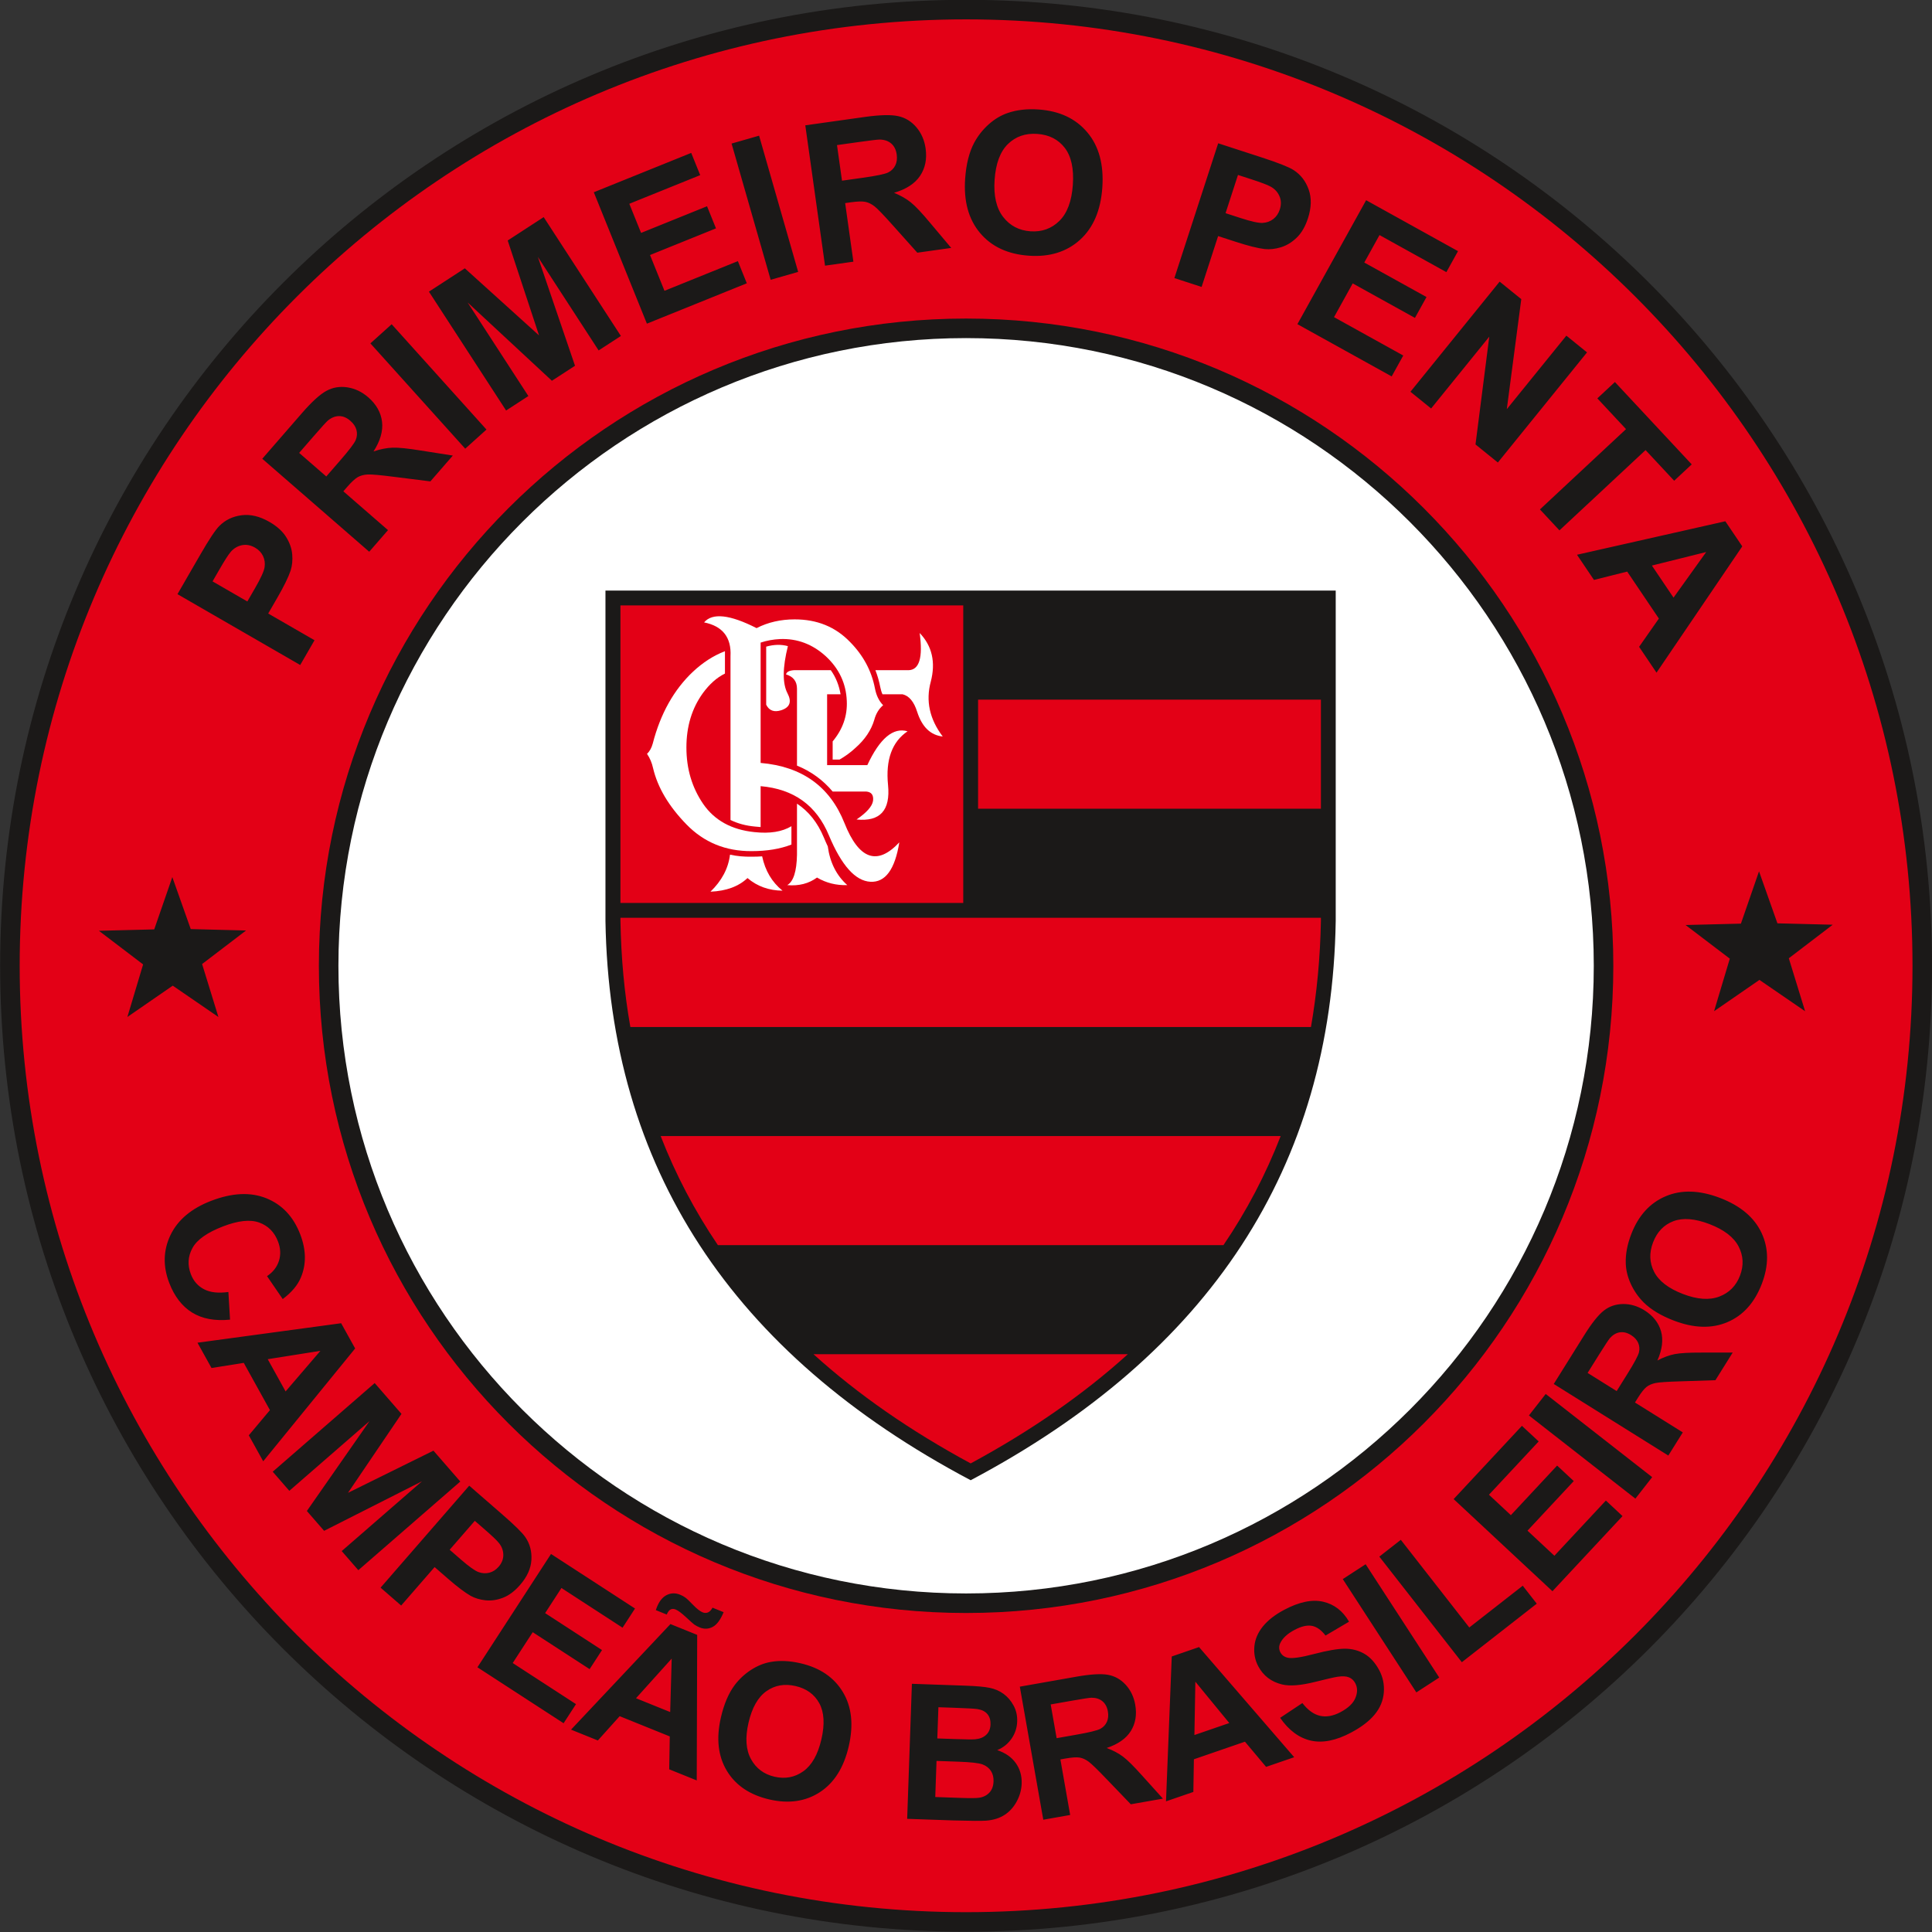 <?xml version="1.0" encoding="UTF-8"?>
<svg xmlns="http://www.w3.org/2000/svg" xmlns:xlink="http://www.w3.org/1999/xlink" width="560.4pt" height="560.4pt" viewBox="0 0 560.4 560.4" version="1.1">
<rect x="0" y="0" width="560.4" height="560.4" fill="#333333" stroke="none"/>
<defs>
<clipPath id="clip1">
  <path d="M 0 0 L 560.398 0 L 560.398 560.398 L 0 560.398 Z M 0 0 "/>
</clipPath>
</defs>
<g id="surface1">
<path style=" stroke:none;fill-rule:evenodd;fill:rgb(89.062%,0%,8.617%);fill-opacity:1;" d="M 280.227 2.785 C 433.379 2.785 557.578 126.984 557.578 280.137 C 557.578 433.285 433.379 557.484 280.227 557.484 C 127.074 557.484 2.875 433.285 2.875 280.137 C 2.875 126.984 127.074 2.785 280.227 2.785 Z M 280.227 2.785 "/>
<g clip-path="url(#clip1)" clip-rule="nonzero">
<path style="fill:none;stroke-width:56.693;stroke-linecap:butt;stroke-linejoin:miter;stroke:rgb(10.594%,9.813%,9.424%);stroke-opacity:1;stroke-miterlimit:4;" d="M 2802.266 5576.148 C 4333.789 5576.148 5575.781 4334.156 5575.781 2802.633 C 5575.781 1271.148 4333.789 29.156 2802.266 29.156 C 1270.742 29.156 28.75 1271.148 28.75 2802.633 C 28.75 4334.156 1270.742 5576.148 2802.266 5576.148 Z M 2802.266 5576.148 " transform="matrix(0.1,0,0,-0.1,0,560.4)"/>
</g>
<path style="fill-rule:evenodd;fill:rgb(100%,100%,100%);fill-opacity:1;stroke-width:56.693;stroke-linecap:butt;stroke-linejoin:miter;stroke:rgb(10.594%,9.813%,9.424%);stroke-opacity:1;stroke-miterlimit:4;" d="M 2802.266 4651.656 C 3823.281 4651.656 4651.289 3823.648 4651.289 2802.633 C 4651.289 1781.656 3823.281 953.648 2802.266 953.648 C 1781.289 953.648 953.281 1781.656 953.281 2802.633 C 953.281 3823.648 1781.289 4651.656 2802.266 4651.656 Z M 2802.266 4651.656 " transform="matrix(0.1,0,0,-0.1,0,560.4)"/>
<path style=" stroke:none;fill-rule:evenodd;fill:rgb(10.594%,9.813%,9.424%);fill-opacity:1;" d="M 387.441 267.137 L 387.441 171.309 L 175.621 171.309 L 175.621 267.137 C 176.789 338.512 212.086 392.602 281.555 429.359 C 350.973 392.602 386.316 338.512 387.441 267.137 Z M 387.441 267.137 "/>
<path style=" stroke:none;fill-rule:evenodd;fill:rgb(89.062%,0%,8.617%);fill-opacity:1;" d="M 383.145 267.137 L 383.145 266.211 L 179.965 266.211 L 179.965 267.137 C 180.16 277.781 181.086 288.031 182.844 297.895 L 380.262 297.895 C 381.973 288.031 382.949 277.781 383.145 267.137 Z M 383.145 267.137 "/>
<path style=" stroke:none;fill-rule:evenodd;fill:rgb(89.062%,0%,8.617%);fill-opacity:1;" d="M 283.703 234.578 L 383.145 234.578 L 383.145 202.941 L 283.703 202.941 Z M 283.703 234.578 "/>
<path style=" stroke:none;fill-rule:evenodd;fill:rgb(89.062%,0%,8.617%);fill-opacity:1;" d="M 179.965 261.914 L 279.402 261.914 L 279.402 175.605 L 179.965 175.605 Z M 179.965 261.914 "/>
<path style=" stroke:none;fill-rule:evenodd;fill:rgb(89.062%,0%,8.617%);fill-opacity:1;" d="M 191.633 329.527 C 195.977 340.707 201.492 351.203 208.23 361.16 L 354.879 361.16 C 361.617 351.25 367.133 340.707 371.477 329.527 Z M 191.633 329.527 "/>
<path style=" stroke:none;fill-rule:evenodd;fill:rgb(89.062%,0%,8.617%);fill-opacity:1;" d="M 235.953 392.797 C 248.895 404.512 264.121 415.059 281.555 424.48 C 298.98 415.059 314.215 404.512 327.148 392.797 Z M 235.953 392.797 "/>
<path style=" stroke:none;fill-rule:evenodd;fill:rgb(100%,100%,100%);fill-opacity:1;" d="M 219.453 182.195 C 211.695 178.242 206.617 177.703 204.227 180.535 C 209.598 181.609 212.184 184.879 211.891 190.348 L 211.891 237.848 C 213.992 238.875 216.328 239.508 218.969 239.75 C 219.555 239.801 220.094 239.848 220.629 239.898 L 220.629 228.035 C 230.246 228.867 236.836 233.602 240.449 242.34 C 244.109 251.078 248.113 255.52 252.453 255.766 C 256.805 256.008 259.586 252.199 260.855 244.34 C 254.461 251.176 249.141 249.32 244.941 238.727 C 240.695 228.086 232.59 222.324 220.629 221.297 L 220.629 186.395 C 222.387 185.809 224.242 185.465 226.242 185.367 C 231.223 185.172 235.664 186.832 239.523 190.348 C 243.379 193.91 245.43 198.258 245.621 203.332 C 245.82 207.629 244.453 211.535 241.523 215.051 L 241.523 220.32 L 243.523 220.32 C 245.137 219.395 246.699 218.273 248.113 216.953 C 250.898 214.512 252.703 211.777 253.578 208.852 C 254.07 206.996 254.949 205.578 256.164 204.555 C 254.949 203.332 254.164 201.672 253.777 199.625 C 252.801 194.594 250.41 190.105 246.551 186.199 C 242.305 181.805 236.984 179.656 230.492 179.656 C 226.488 179.656 222.777 180.488 219.453 182.195 Z M 219.453 182.195 "/>
<path style=" stroke:none;fill-rule:evenodd;fill:rgb(100%,100%,100%);fill-opacity:1;" d="M 228.539 187.418 C 226.586 186.883 224.484 186.93 222.242 187.566 L 222.242 204.406 C 223.117 206.164 224.578 206.652 226.586 206.02 C 229.121 205.188 229.711 203.578 228.441 201.137 C 226.926 198.258 226.977 193.668 228.539 187.418 Z M 228.539 187.418 "/>
<path style=" stroke:none;fill-rule:evenodd;fill:rgb(100%,100%,100%);fill-opacity:1;" d="M 227.996 195.621 C 230.102 196.254 231.176 197.621 231.176 199.77 L 231.176 222.078 C 235.273 223.738 238.742 226.277 241.523 229.598 L 251.285 229.598 C 252.801 229.742 253.434 230.621 253.238 232.281 C 252.996 233.895 251.383 235.699 248.453 237.703 C 255.289 238.387 258.316 235.066 257.586 227.695 C 256.852 220.371 258.758 215.148 263.246 212.121 C 259.098 210.902 255.191 214.172 251.578 221.934 L 239.914 221.934 L 239.914 201.379 L 243.816 201.379 C 243.379 198.844 242.496 196.5 240.984 194.398 L 230.297 194.398 C 228.93 194.496 228.148 194.887 227.996 195.621 Z M 227.996 195.621 "/>
<path style=" stroke:none;fill-rule:evenodd;fill:rgb(100%,100%,100%);fill-opacity:1;" d="M 210.281 190.348 C 210.281 190.348 210.281 190.348 210.281 190.301 C 210.281 189.812 210.281 189.324 210.281 188.883 C 206.863 190.203 203.836 192.203 201.055 194.789 C 195.488 200.016 191.578 206.996 189.336 215.684 C 188.996 216.953 188.41 217.98 187.676 218.664 C 188.508 219.883 189.094 221.25 189.434 222.812 C 190.754 228.426 193.973 233.844 199.102 239.117 C 204.176 244.34 210.477 246.93 218.039 246.879 C 222.484 246.879 226.289 246.246 229.562 244.977 L 229.562 239.652 C 226.879 241.266 223.312 241.852 218.824 241.363 C 212.184 240.68 207.254 237.945 203.98 233.211 C 200.711 228.426 199.102 223.008 199.102 216.809 C 199.102 210.656 200.711 205.434 203.883 201.039 C 205.789 198.453 207.887 196.547 210.281 195.375 Z M 210.281 190.348 "/>
<path style=" stroke:none;fill-rule:evenodd;fill:rgb(100%,100%,100%);fill-opacity:1;" d="M 231.176 233.113 L 231.176 247.953 C 231.074 252.785 230.148 255.715 228.344 256.742 C 231.711 257.035 234.59 256.301 236.984 254.543 C 239.621 256.105 242.547 256.84 245.77 256.742 C 242.645 253.957 240.742 250.199 240.109 245.512 C 239.719 244.73 239.371 243.852 238.984 242.973 C 237.18 238.629 234.59 235.359 231.176 233.113 Z M 231.176 233.113 "/>
<path style=" stroke:none;fill-rule:evenodd;fill:rgb(100%,100%,100%);fill-opacity:1;" d="M 218.039 248.488 C 215.844 248.539 213.746 248.344 211.746 247.906 C 211.258 251.957 209.305 255.52 206.078 258.645 C 210.672 258.449 214.234 257.133 216.82 254.691 C 219.605 257.082 223.02 258.305 226.977 258.352 C 223.898 255.863 221.949 252.543 221.07 248.391 C 220.094 248.488 219.117 248.488 218.039 248.488 Z M 218.039 248.488 "/>
<path style=" stroke:none;fill-rule:evenodd;fill:rgb(100%,100%,100%);fill-opacity:1;" d="M 255.34 199.332 C 255.484 200.062 255.68 200.746 255.973 201.379 L 261.781 201.379 C 263.688 201.82 265.102 203.527 266.031 206.457 C 267.445 210.852 269.887 213.242 273.449 213.633 C 269.641 208.605 268.473 203.285 269.984 197.719 C 271.449 192.105 270.371 187.371 266.762 183.609 C 267.738 190.738 266.664 194.352 263.492 194.398 L 253.922 194.398 C 254.559 196.012 254.996 197.621 255.34 199.332 Z M 255.34 199.332 "/>
<path style=" stroke:none;fill-rule:evenodd;fill:rgb(10.594%,9.813%,9.424%);fill-opacity:1;" d="M 87.078 192.895 L 51.477 172.344 L 58.137 160.812 C 60.656 156.445 62.484 153.699 63.605 152.578 C 65.316 150.844 67.465 149.801 70.047 149.457 C 72.637 149.113 75.344 149.762 78.168 151.395 C 80.359 152.656 81.969 154.117 82.996 155.77 C 84.027 157.426 84.617 159.105 84.762 160.824 C 84.906 162.531 84.746 164.098 84.293 165.516 C 83.645 167.43 82.387 170.016 80.504 173.273 L 77.797 177.957 L 91.227 185.711 Z M 61.652 168.637 L 71.746 174.465 L 74.016 170.535 C 75.652 167.699 76.566 165.695 76.746 164.527 C 76.918 163.359 76.773 162.277 76.289 161.273 C 75.809 160.273 75.043 159.469 73.992 158.859 C 72.699 158.113 71.41 157.879 70.121 158.152 C 68.852 158.426 67.762 159.086 66.887 160.129 C 66.223 160.895 65.152 162.574 63.66 165.16 Z M 107.098 160.039 L 76.074 133.07 L 87.539 119.879 C 90.414 116.566 92.789 114.402 94.656 113.387 C 96.516 112.367 98.555 112.02 100.762 112.355 C 102.977 112.695 104.992 113.66 106.828 115.254 C 109.152 117.277 110.484 119.641 110.816 122.324 C 111.137 125 110.316 127.887 108.34 130.949 C 110.312 130.281 112.152 129.914 113.867 129.855 C 115.578 129.797 118.285 130.07 121.996 130.672 L 131.348 132.141 L 124.836 139.633 L 114.145 138.293 C 110.328 137.805 107.859 137.582 106.715 137.629 C 105.574 137.676 104.602 137.934 103.785 138.391 C 102.977 138.855 101.949 139.801 100.695 141.246 L 99.594 142.512 L 112.547 153.77 Z M 94.641 138.203 L 98.664 133.574 C 101.277 130.566 102.785 128.582 103.188 127.613 C 103.578 126.648 103.648 125.68 103.398 124.715 C 103.141 123.754 102.555 122.867 101.621 122.059 C 100.578 121.145 99.496 120.699 98.367 120.695 C 97.242 120.695 96.152 121.129 95.094 121.996 C 94.59 122.445 93.227 123.941 91.02 126.484 L 86.773 131.367 Z M 134.945 130.148 L 107.438 99.602 L 113.605 94.047 L 141.109 124.598 Z M 146.801 119.074 L 124.414 84.598 L 134.828 77.832 L 156.359 97.293 L 147.266 69.758 L 157.703 62.977 L 180.098 97.453 L 173.637 101.648 L 156.012 74.508 L 166.789 106.094 L 160.086 110.445 L 135.641 87.738 L 153.262 114.879 Z M 187.641 93.879 L 172.238 55.766 L 200.496 44.352 L 203.102 50.801 L 182.539 59.109 L 185.953 67.559 L 205.086 59.828 L 207.68 66.242 L 188.547 73.973 L 192.738 84.348 L 214.027 75.746 L 216.621 82.172 Z M 223.539 81.156 L 212.203 41.641 L 220.184 39.355 L 231.516 78.871 Z M 239.309 77.059 L 233.586 36.352 L 250.895 33.918 C 255.246 33.309 258.453 33.234 260.527 33.688 C 262.602 34.141 264.367 35.219 265.812 36.918 C 267.262 38.629 268.148 40.676 268.488 43.086 C 268.914 46.137 268.371 48.793 266.859 51.035 C 265.348 53.27 262.828 54.906 259.328 55.922 C 261.258 56.715 262.887 57.645 264.219 58.723 C 265.551 59.801 267.414 61.781 269.82 64.672 L 275.914 71.914 L 266.078 73.297 L 258.895 65.27 C 256.336 62.402 254.617 60.613 253.723 59.898 C 252.828 59.184 251.926 58.738 251.012 58.551 C 250.098 58.367 248.699 58.41 246.805 58.676 L 245.148 58.91 L 247.535 75.902 Z M 244.234 52.41 L 250.309 51.555 C 254.246 51 256.691 50.492 257.633 50.023 C 258.562 49.555 259.246 48.867 259.691 47.973 C 260.129 47.082 260.27 46.027 260.098 44.805 C 259.906 43.43 259.379 42.383 258.531 41.641 C 257.684 40.902 256.574 40.516 255.203 40.477 C 254.531 40.484 252.523 40.719 249.188 41.188 L 242.781 42.086 Z M 279.953 51.828 C 280.246 47.645 281.109 44.184 282.559 41.434 C 283.641 39.418 285.039 37.629 286.773 36.078 C 288.496 34.539 290.352 33.43 292.328 32.766 C 294.965 31.855 297.941 31.527 301.285 31.762 C 307.328 32.184 312.027 34.391 315.395 38.398 C 318.758 42.395 320.203 47.734 319.742 54.406 C 319.277 61.035 317.113 66.082 313.254 69.574 C 309.391 73.055 304.449 74.59 298.434 74.168 C 292.328 73.742 287.613 71.543 284.273 67.574 C 280.934 63.602 279.496 58.348 279.953 51.828 Z M 288.496 52.145 C 288.176 56.785 289.008 60.383 290.977 62.93 C 292.953 65.477 295.598 66.859 298.898 67.09 C 302.191 67.32 304.988 66.328 307.273 64.09 C 309.551 61.859 310.859 58.371 311.191 53.617 C 311.52 48.918 310.734 45.344 308.844 42.879 C 306.941 40.426 304.285 39.078 300.871 38.84 C 297.453 38.602 294.621 39.582 292.371 41.777 C 290.121 43.969 288.828 47.418 288.496 52.145 Z M 340.645 80.66 L 353.348 41.562 L 366.012 45.68 C 370.809 47.238 373.871 48.457 375.203 49.32 C 377.254 50.629 378.723 52.516 379.598 54.973 C 380.469 57.43 380.398 60.215 379.391 63.32 C 378.609 65.723 377.516 67.602 376.113 68.949 C 374.703 70.301 373.188 71.227 371.535 71.727 C 369.895 72.223 368.328 72.398 366.848 72.246 C 364.844 72.008 362.051 71.312 358.473 70.148 L 353.328 68.48 L 348.539 83.227 Z M 359.09 50.746 L 355.488 61.832 L 359.801 63.234 C 362.914 64.246 365.066 64.723 366.246 64.656 C 367.426 64.586 368.449 64.215 369.336 63.535 C 370.211 62.855 370.84 61.941 371.215 60.785 C 371.676 59.363 371.641 58.055 371.102 56.855 C 370.574 55.664 369.699 54.738 368.496 54.098 C 367.609 53.605 365.746 52.91 362.902 51.984 Z M 376.328 94.027 L 396.262 58.074 L 422.914 72.848 L 419.539 78.934 L 400.145 68.184 L 395.727 76.152 L 413.777 86.156 L 410.422 92.211 L 392.371 82.207 L 386.949 91.992 L 407.031 103.125 L 403.672 109.184 Z M 409.117 113.633 L 434.988 81.688 L 441.266 86.77 L 437.066 118.691 L 454.344 97.359 L 460.336 102.215 L 434.469 134.16 L 427.988 128.914 L 431.984 97.652 L 415.113 118.488 Z M 446.676 147.762 L 471.648 124.473 L 463.328 115.555 L 468.422 110.809 L 490.703 134.699 L 485.613 139.445 L 477.316 130.551 L 452.34 153.84 Z M 480.492 195.113 L 475.441 187.621 L 481.176 179.422 L 471.988 165.797 L 462.348 168.215 L 457.426 160.914 L 500.453 151.199 L 505.367 158.477 Z M 485.426 173.348 L 494.906 160.121 L 479.152 164.047 Z M 485.426 173.348 "/>
<path style=" stroke:none;fill-rule:evenodd;fill:rgb(10.594%,9.813%,9.424%);fill-opacity:1;" d="M 66.246 374.754 L 66.727 382.781 C 62.309 383.215 58.645 382.531 55.723 380.719 C 52.812 378.914 50.594 376.043 49.086 372.113 C 47.223 367.258 47.352 362.629 49.461 358.227 C 51.586 353.828 55.523 350.516 61.273 348.309 C 67.363 345.973 72.699 345.73 77.277 347.582 C 81.848 349.434 85.121 352.918 87.09 358.043 C 88.805 362.516 88.883 366.66 87.305 370.473 C 86.391 372.738 84.617 374.848 82.008 376.809 L 77.453 370.16 C 79.188 369.004 80.34 367.527 80.91 365.727 C 81.484 363.93 81.387 362.051 80.633 360.094 C 79.594 357.387 77.777 355.551 75.18 354.613 C 72.59 353.672 69.113 354.039 64.746 355.711 C 60.121 357.488 57.145 359.578 55.828 362 C 54.496 364.418 54.348 366.957 55.367 369.613 C 56.121 371.582 57.395 373.031 59.188 373.965 C 60.973 374.902 63.332 375.16 66.246 374.754 Z M 76.348 423.863 L 72.168 416.332 L 78.297 409.02 L 70.703 395.316 L 61.352 396.809 L 57.281 389.469 L 98.957 383.82 L 103.016 391.137 Z M 82.84 403.602 L 92.941 391.828 L 77.656 394.25 Z M 79.105 426.887 L 108.684 401.176 L 116.453 410.113 L 100.938 433.016 L 125.727 420.781 L 133.512 429.738 L 103.938 455.453 L 99.117 449.906 L 122.398 429.668 L 94.012 444.035 L 89.012 438.281 L 107.203 412.188 L 83.922 432.43 Z M 110.391 460.52 L 136.105 430.941 L 145.684 439.27 C 149.312 442.422 151.551 444.633 152.395 445.887 C 153.703 447.801 154.289 450.004 154.141 452.484 C 153.992 454.969 152.895 457.387 150.852 459.734 C 149.273 461.551 147.613 462.793 145.879 463.453 C 144.141 464.117 142.465 464.363 140.828 464.188 C 139.203 464.008 137.766 463.578 136.52 462.895 C 134.852 461.938 132.66 460.289 129.953 457.934 L 126.062 454.551 L 116.363 465.707 Z M 137.723 441.137 L 130.43 449.527 L 133.695 452.363 C 136.051 454.41 137.758 455.629 138.82 456.008 C 139.883 456.387 140.922 456.445 141.949 456.18 C 142.973 455.906 143.863 455.34 144.621 454.465 C 145.559 453.391 146.012 452.227 145.992 450.973 C 145.969 449.734 145.547 448.59 144.73 447.582 C 144.137 446.82 142.758 445.516 140.609 443.645 Z M 138.484 483.617 L 159.828 450.75 L 184.195 466.57 L 180.578 472.133 L 162.852 460.621 L 158.121 467.906 L 174.621 478.621 L 171.027 484.152 L 154.527 473.438 L 148.719 482.383 L 167.078 494.305 L 163.477 499.848 Z M 202.098 516.434 L 194.113 513.207 L 194.277 503.668 L 179.746 497.801 L 173.414 504.844 L 165.637 501.703 L 194.469 471.082 L 202.23 474.219 Z M 194.395 496.602 L 194.836 481.094 L 184.48 492.594 Z M 193.395 468.316 L 190.223 467.035 C 190.355 466.645 190.469 466.348 190.559 466.129 C 191.258 464.391 192.223 463.227 193.438 462.633 C 194.656 462.047 195.93 462.02 197.246 462.551 C 197.824 462.785 198.34 463.062 198.789 463.391 C 199.23 463.707 199.992 464.43 201.066 465.551 C 202.148 466.668 203.055 467.375 203.797 467.676 C 204.328 467.895 204.84 467.902 205.328 467.715 C 205.816 467.527 206.27 467.062 206.676 466.328 L 209.898 467.633 C 208.98 469.852 207.922 471.281 206.715 471.906 C 205.516 472.535 204.266 472.59 202.977 472.07 C 202.41 471.84 201.887 471.559 201.383 471.219 C 201.047 470.977 200.23 470.25 198.949 469.055 C 197.66 467.863 196.664 467.129 195.973 466.848 C 195.449 466.637 194.969 466.629 194.539 466.832 C 194.109 467.031 193.73 467.527 193.395 468.316 Z M 209.109 498.16 C 210.008 494.266 211.34 491.137 213.113 488.766 C 214.434 487.031 216.02 485.551 217.879 484.352 C 219.734 483.16 221.645 482.391 223.605 482.059 C 226.223 481.594 229.074 481.73 232.188 482.449 C 237.816 483.746 241.91 486.527 244.484 490.801 C 247.059 495.066 247.621 500.312 246.191 506.527 C 244.766 512.695 241.973 517.125 237.816 519.84 C 233.664 522.539 228.781 523.25 223.18 521.957 C 217.496 520.645 213.383 517.867 210.828 513.637 C 208.277 509.395 207.703 504.234 209.109 498.16 Z M 217.109 499.738 C 216.109 504.059 216.359 507.57 217.836 510.262 C 219.32 512.957 221.598 514.652 224.672 515.363 C 227.742 516.07 230.52 515.551 233.008 513.785 C 235.48 512.023 237.234 508.934 238.258 504.508 C 239.27 500.133 239.062 496.648 237.648 494.047 C 236.223 491.453 233.922 489.785 230.746 489.055 C 227.562 488.32 224.746 488.82 222.301 490.551 C 219.859 492.281 218.121 495.336 217.109 499.738 Z M 264.508 488.406 L 280.164 488.953 C 283.266 489.062 285.574 489.27 287.09 489.586 C 288.605 489.895 289.945 490.48 291.117 491.344 C 292.289 492.207 293.246 493.324 294.004 494.723 C 294.762 496.109 295.109 497.656 295.047 499.344 C 294.984 501.176 294.434 502.844 293.395 504.344 C 292.348 505.84 290.965 506.941 289.254 507.648 C 291.609 508.426 293.41 509.676 294.629 511.387 C 295.855 513.113 296.426 515.105 296.348 517.363 C 296.285 519.145 295.812 520.863 294.922 522.52 C 294.035 524.168 292.859 525.48 291.391 526.43 C 289.926 527.383 288.133 527.941 286.02 528.105 C 284.699 528.199 281.516 528.18 276.473 528.039 L 263.137 527.574 Z M 272.195 495.203 L 271.879 504.258 L 277.059 504.438 C 280.141 504.547 282.055 504.566 282.809 504.504 C 284.164 504.395 285.246 503.969 286.047 503.219 C 286.852 502.473 287.27 501.461 287.312 500.195 C 287.355 498.984 287.062 497.988 286.422 497.207 C 285.773 496.426 284.797 495.934 283.488 495.734 C 282.703 495.613 280.453 495.492 276.734 495.359 Z M 271.648 510.777 L 271.285 521.246 L 278.598 521.504 C 281.453 521.602 283.262 521.594 284.031 521.453 C 285.215 521.285 286.191 520.789 286.961 519.996 C 287.727 519.191 288.141 518.094 288.188 516.707 C 288.23 515.527 287.973 514.523 287.434 513.684 C 286.891 512.844 286.09 512.211 285.027 511.801 C 283.965 511.391 281.621 511.125 278.035 511 Z M 302.617 527.832 L 295.812 489.238 L 312.219 486.344 C 316.344 485.617 319.398 485.438 321.391 485.801 C 323.383 486.164 325.098 487.129 326.535 488.703 C 327.973 490.285 328.887 492.207 329.289 494.488 C 329.797 497.383 329.367 499.934 328.004 502.117 C 326.633 504.297 324.289 505.941 320.992 507.027 C 322.855 507.715 324.438 508.547 325.742 509.531 C 327.047 510.516 328.887 512.34 331.277 515.016 L 337.32 521.715 L 328.004 523.355 L 320.887 515.949 C 318.355 513.301 316.656 511.652 315.781 511 C 314.906 510.348 314.031 509.957 313.152 509.805 C 312.273 509.664 310.945 509.75 309.148 510.066 L 307.578 510.344 L 310.414 526.457 Z M 306.488 504.18 L 312.246 503.164 C 315.988 502.504 318.297 501.941 319.176 501.461 C 320.047 500.984 320.676 500.309 321.07 499.441 C 321.453 498.574 321.559 497.566 321.352 496.406 C 321.121 495.105 320.586 494.125 319.754 493.445 C 318.922 492.77 317.855 492.438 316.547 492.445 C 315.906 492.477 313.996 492.766 310.84 493.324 L 304.766 494.395 Z M 375.395 509.703 L 367.246 512.504 L 361.113 505.199 L 346.301 510.301 L 346.148 519.773 L 338.211 522.504 L 339.883 480.48 L 347.797 477.754 Z M 356.57 499.789 L 346.727 487.793 L 346.453 503.27 Z M 371.32 498.277 L 377.766 493.992 C 379.387 496.066 381.105 497.301 382.934 497.703 C 384.746 498.102 386.719 497.746 388.844 496.617 C 391.094 495.422 392.539 494.043 393.164 492.48 C 393.805 490.922 393.785 489.504 393.109 488.23 C 392.672 487.41 392.062 486.844 391.273 486.531 C 390.492 486.203 389.387 486.148 387.961 486.367 C 386.996 486.512 384.859 487.004 381.566 487.828 C 377.328 488.891 374.094 489.145 371.867 488.594 C 368.727 487.824 366.434 486.066 364.977 483.328 C 364.039 481.562 363.664 479.656 363.844 477.586 C 364.027 475.523 364.848 473.586 366.301 471.785 C 367.758 469.984 369.809 468.379 372.469 466.965 C 376.82 464.652 380.586 463.863 383.797 464.598 C 387.004 465.344 389.504 467.266 391.309 470.391 L 384.488 474.41 C 383.242 472.789 381.914 471.852 380.523 471.598 C 379.121 471.34 377.445 471.738 375.48 472.781 C 373.449 473.863 372.07 475.121 371.371 476.566 C 370.914 477.492 370.926 478.406 371.402 479.301 C 371.84 480.121 372.559 480.641 373.559 480.852 C 374.828 481.125 377.387 480.758 381.211 479.75 C 385.039 478.746 387.992 478.242 390.074 478.23 C 392.16 478.227 394.055 478.719 395.773 479.715 C 397.484 480.719 398.914 482.309 400.078 484.492 C 401.133 486.477 401.574 488.629 401.391 490.938 C 401.203 493.258 400.336 495.375 398.77 497.281 C 397.203 499.199 394.914 500.953 391.906 502.551 C 387.535 504.879 383.637 505.656 380.219 504.883 C 376.801 504.105 373.828 501.902 371.32 498.277 Z M 410.828 490.902 L 389.488 458.035 L 396.121 453.727 L 417.469 486.594 Z M 424.023 482.145 L 400.09 451.516 L 406.324 446.645 L 426.188 472.07 L 441.691 459.957 L 445.758 465.164 Z M 450.305 461.555 L 421.645 434.828 L 441.453 413.582 L 446.312 418.105 L 431.891 433.566 L 438.246 439.492 L 451.66 425.105 L 456.488 429.602 L 443.07 443.988 L 450.871 451.266 L 465.801 435.254 L 470.633 439.762 Z M 474.363 434.699 L 443.48 410.57 L 448.352 404.336 L 479.234 428.465 Z M 483.914 422.203 L 450.684 401.438 L 459.512 387.309 C 461.73 383.754 463.645 381.367 465.246 380.129 C 466.848 378.891 468.715 378.262 470.844 378.246 C 472.98 378.238 475.02 378.848 476.988 380.074 C 479.477 381.629 481.086 383.656 481.797 386.137 C 482.496 388.609 482.156 391.449 480.746 394.629 C 482.512 393.703 484.188 393.086 485.789 392.773 C 487.395 392.465 489.984 392.316 493.57 392.332 L 502.594 392.32 L 497.578 400.344 L 487.312 400.676 C 483.648 400.785 481.289 400.945 480.219 401.16 C 479.148 401.375 478.273 401.762 477.57 402.316 C 476.879 402.871 476.055 403.918 475.086 405.465 L 474.242 406.816 L 488.117 415.488 Z M 468.934 403.5 L 472.031 398.543 C 474.039 395.324 475.164 393.23 475.402 392.254 C 475.629 391.289 475.547 390.367 475.164 389.492 C 474.781 388.629 474.102 387.879 473.102 387.254 C 471.98 386.555 470.895 386.293 469.828 386.461 C 468.77 386.625 467.812 387.199 466.945 388.176 C 466.535 388.672 465.477 390.281 463.773 393.004 L 460.504 398.234 Z M 485.504 383.047 C 481.773 381.613 478.859 379.859 476.758 377.773 C 475.223 376.227 473.977 374.449 473.047 372.441 C 472.129 370.434 471.633 368.438 471.574 366.449 C 471.48 363.793 472.012 360.988 473.156 358.004 C 475.227 352.613 478.551 348.945 483.141 346.992 C 487.723 345.039 492.996 345.203 498.949 347.488 C 504.859 349.758 508.859 353.141 510.965 357.633 C 513.062 362.125 513.086 367.059 511.023 372.426 C 508.934 377.867 505.613 381.559 501.066 383.5 C 496.512 385.434 491.324 385.281 485.504 383.047 Z M 488.176 375.344 C 492.32 376.934 495.828 377.176 498.699 376.09 C 501.574 374.992 503.574 372.977 504.703 370.027 C 505.828 367.09 505.703 364.266 504.301 361.555 C 502.902 358.859 500.09 356.691 495.844 355.062 C 491.652 353.457 488.176 353.176 485.402 354.215 C 482.633 355.262 480.664 357.312 479.496 360.352 C 478.324 363.402 478.434 366.258 479.801 368.922 C 481.176 371.582 483.961 373.727 488.176 375.344 Z M 488.176 375.344 "/>
<path style="fill-rule:evenodd;fill:rgb(10.594%,9.813%,9.424%);fill-opacity:1;stroke-width:9.921;stroke-linecap:butt;stroke-linejoin:miter;stroke:rgb(10.594%,9.813%,9.424%);stroke-opacity:1;stroke-miterlimit:4;" d="M 699.531 2900.406 L 580.469 2809.547 L 624.609 2666.227 L 501.094 2750.992 L 378.281 2666.227 L 420.859 2808.453 L 301.133 2899.547 L 450.898 2903.297 L 499.922 3044.859 L 549.727 2904.195 Z M 699.531 2900.406 " transform="matrix(0.1,0,0,-0.1,0,560.4)"/>
<path style="fill-rule:evenodd;fill:rgb(10.594%,9.813%,9.424%);fill-opacity:1;stroke-width:9.921;stroke-linecap:butt;stroke-linejoin:miter;stroke:rgb(10.594%,9.813%,9.424%);stroke-opacity:1;stroke-miterlimit:4;" d="M 5301.875 2917.125 L 5182.891 2826.266 L 5226.992 2682.945 L 5103.438 2767.711 L 4980.664 2682.945 L 5023.242 2825.172 L 4903.477 2916.266 L 5053.281 2920.016 L 5102.305 3061.578 L 5152.109 2920.914 Z M 5301.875 2917.125 " transform="matrix(0.1,0,0,-0.1,0,560.4)"/>
</g>
</svg>

